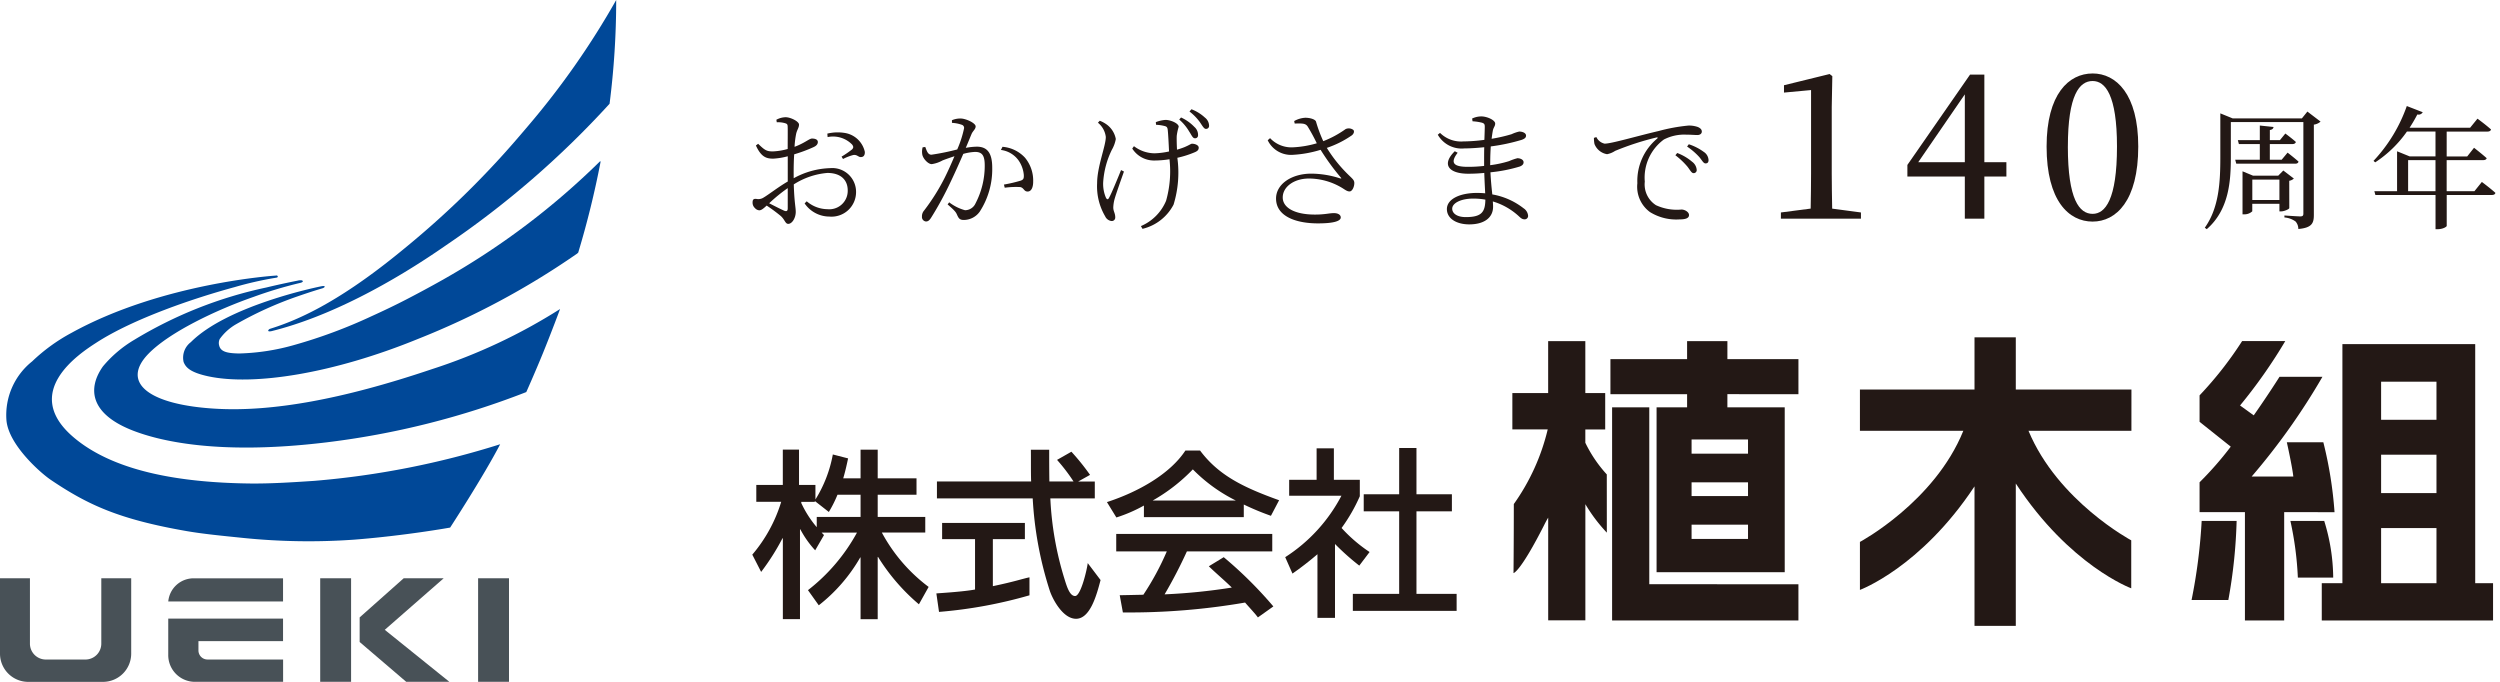<svg xmlns="http://www.w3.org/2000/svg" width="198" height="54.004" viewBox="0 0 198 54.004">
  <g id="logo_anniversary" transform="translate(-30 -15)">
    <g id="グループ_72" data-name="グループ 72" transform="translate(160.039 361.89)">
      <path id="パス_38" data-name="パス 38" d="M6.85-32.882c0,.2-.073.281-.292.188-.323-.146-.792-.386-1.178-.584a12.5,12.5,0,0,1,1.47-1.2Zm.469-2.824c0-.479.01-.98.042-1.449A11.418,11.418,0,0,0,8.9-37.728c.219-.1.334-.229.334-.406-.01-.229-.281-.271-.469-.271-.219.01-.563.354-1.376.657a7.29,7.29,0,0,1,.125-1.021c.073-.334.229-.49.229-.74s-.667-.584-1.063-.584a1.59,1.59,0,0,0-.73.2l.031.2a2,2,0,0,1,.657.073c.167.052.208.094.208.323.01.25,0,.948,0,1.72a5.087,5.087,0,0,1-1.1.188c-.552.021-.709-.083-1.24-.6l-.177.135c.427.948.865,1.042,1.376,1.042a5.566,5.566,0,0,0,1.146-.188V-35c-.7.4-1.511,1.032-1.9,1.261a.773.773,0,0,1-.594.115c-.229-.021-.292.063-.292.3a.571.571,0,0,0,.188.427.506.506,0,0,0,.334.177c.146,0,.281-.083.594-.375a12.5,12.5,0,0,1,1.115.823c.334.3.354.625.594.625.313,0,.594-.479.594-.948,0-.375-.115-.761-.156-2.178a5.828,5.828,0,0,1,2.658-.907c1.115,0,1.615.6,1.615,1.386A1.459,1.459,0,0,1,10-32.809a2.558,2.558,0,0,1-1.647-.625l-.167.167a2.386,2.386,0,0,0,1.959,1.042,1.943,1.943,0,0,0,2.116-1.928,1.885,1.885,0,0,0-2.053-1.907,6.334,6.334,0,0,0-2.887.8Zm2.689-2.814a2.112,2.112,0,0,1,1.949.6c.115.167.1.25-.01.375a7.752,7.752,0,0,1-.834.573l.115.188a3.95,3.95,0,0,1,.8-.313c.334-.063.427.208.667.156.2-.021.271-.2.261-.406a1.936,1.936,0,0,0-1.584-1.5,3.5,3.5,0,0,0-1.386.052Zm9.849-1.126a2.733,2.733,0,0,1,.792.156.255.255,0,0,1,.167.271,8.543,8.543,0,0,1-.542,1.678,18.586,18.586,0,0,1-2.043.417c-.3,0-.375-.334-.49-.615l-.208.031a1.331,1.331,0,0,0-.021.6c.083.334.469.73.74.73a2.464,2.464,0,0,0,.855-.292c.208-.083.563-.208.948-.334-.25.6-.532,1.219-.782,1.72A16.333,16.333,0,0,1,17.647-32.7a.692.692,0,0,0-.167.479.356.356,0,0,0,.313.386c.156,0,.271-.073.427-.323A26.527,26.527,0,0,0,19.763-35c.334-.7.688-1.49.99-2.189a4.063,4.063,0,0,1,.938-.156c.584,0,.761.323.761,1.084a6.429,6.429,0,0,1-.73,2.991.91.91,0,0,1-.834.542,3.619,3.619,0,0,1-1.251-.625l-.125.167c.584.5.657.625.73.782.135.3.208.448.552.448a1.559,1.559,0,0,0,1.261-.657,6.167,6.167,0,0,0,.99-3.491c0-1.23-.448-1.657-1.23-1.657a5.334,5.334,0,0,0-.865.094c.2-.459.354-.855.459-1.1s.323-.375.323-.6c0-.261-.771-.625-1.2-.625a1.731,1.731,0,0,0-.677.135ZM23.734-37.5a2.034,2.034,0,0,1,1.386.813,2.362,2.362,0,0,1,.427,1.167c.01.271-.021.365-.24.448a11.521,11.521,0,0,1-1.334.313l.063.25a6.479,6.479,0,0,1,1.23-.052c.3.063.281.354.584.354s.438-.354.438-.771a2.835,2.835,0,0,0-.646-1.907,2.711,2.711,0,0,0-1.782-.865Zm14.122-2.408a3.757,3.757,0,0,1,.782.938c.188.281.281.532.438.542a.229.229,0,0,0,.271-.24.837.837,0,0,0-.292-.657A3.424,3.424,0,0,0,38-40.073Zm-4.607,4c-.292.719-.771,1.886-.948,2.189-.083.167-.167.156-.25,0a2.781,2.781,0,0,1-.219-1.209,6.8,6.8,0,0,1,.688-2.585,2.62,2.62,0,0,0,.313-.855,1.833,1.833,0,0,0-.719-1.146,2.429,2.429,0,0,0-.552-.3l-.146.156a1.706,1.706,0,0,1,.625,1.126c0,.719-.688,2.345-.688,3.669a4.681,4.681,0,0,0,.636,2.616.639.639,0,0,0,.5.375.274.274,0,0,0,.3-.281c0-.354-.156-.479-.156-.792a2.87,2.87,0,0,1,.115-.709c.1-.354.479-1.428.73-2.137Zm2.772-3.585a3.188,3.188,0,0,1,.688.1c.156.042.219.1.24.334.031.292.073,1.053.1,1.678a5.956,5.956,0,0,1-1.167.146A2.731,2.731,0,0,1,34.27-37.8l-.135.188a2.042,2.042,0,0,0,1.73.948,7.8,7.8,0,0,0,1.219-.1,8.537,8.537,0,0,1-.271,3.293,3.741,3.741,0,0,1-1.991,2l.125.219a3.761,3.761,0,0,0,2.46-1.918,8.64,8.64,0,0,0,.3-3.71,7.9,7.9,0,0,0,1.4-.448c.208-.094.292-.188.292-.354,0-.208-.313-.313-.532-.313-.083,0-.188.1-.594.271a5.631,5.631,0,0,1-.594.2c-.021-.427-.031-.844-.021-1.084a4.079,4.079,0,0,1,.156-.73c0-.271-.646-.542-1.042-.542a2.55,2.55,0,0,0-.771.177Zm2.647-1.053a3.989,3.989,0,0,1,.823.844c.188.271.323.532.469.532a.235.235,0,0,0,.261-.24.839.839,0,0,0-.334-.657,3.278,3.278,0,0,0-1.063-.657ZM47-39.593c.594-.01.855-.031,1.032.24a14.671,14.671,0,0,1,.719,1.324,8.009,8.009,0,0,1-1.939.323,2.33,2.33,0,0,1-1.761-.73l-.188.167a2.048,2.048,0,0,0,1.949,1.157,9.111,9.111,0,0,0,2.241-.4,18.311,18.311,0,0,0,1.595,2.189c.073.083.052.094-.052.073a7.571,7.571,0,0,0-2.272-.375c-1.595,0-2.8.844-2.8,1.97,0,1.417,1.584,1.97,3.325,1.97,1.3,0,1.8-.2,1.8-.469,0-.219-.229-.344-.542-.344-.365,0-.709.115-1.5.115-1.626,0-2.553-.552-2.553-1.355,0-.855.907-1.5,2.074-1.5a5.119,5.119,0,0,1,2.553.7c.292.167.448.323.667.323s.386-.4.375-.688c-.01-.177-.094-.271-.344-.511a11.1,11.1,0,0,1-1.834-2.251,7.814,7.814,0,0,0,1.991-1c.146-.125.208-.3.115-.417a.6.6,0,0,0-.615-.073,8.057,8.057,0,0,1-1.772.959,10.892,10.892,0,0,1-.573-1.542c-.052-.188-.469-.313-.855-.313a2.02,2.02,0,0,0-.875.261Zm13.549,7.41c-.7,0-1.073-.3-1.073-.667,0-.427.657-.8,1.678-.8a5.632,5.632,0,0,1,.948.083C62.087-32.579,61.806-32.183,60.545-32.183Zm1.939-4.346c0-.49.021-.907.042-1.251a15.193,15.193,0,0,0,2.449-.521c.2-.073.344-.156.344-.334,0-.219-.292-.323-.542-.323a2.965,2.965,0,0,0-.6.208,12.385,12.385,0,0,1-1.584.365c.031-.25.063-.459.094-.636.052-.271.188-.354.188-.573,0-.271-.646-.563-1.094-.563a1.711,1.711,0,0,0-.73.167l.031.219a4.074,4.074,0,0,1,.761.115c.167.063.208.115.208.323,0,.094-.01.5-.031,1.032a13.1,13.1,0,0,1-1.668.125,2.367,2.367,0,0,1-1.845-.677l-.177.146a2.177,2.177,0,0,0,2.116,1.084c.5,0,1.042-.042,1.563-.094-.01.354-.01.719-.01,1.063v.417a10.694,10.694,0,0,1-1.282.073c-1.042,0-1.48-.25-.813-1.115L59.68-37.4c-1.115,1.1-.4,1.782,1.063,1.782.417,0,.844-.021,1.272-.063.021.636.052,1.2.073,1.615q-.313-.031-.657-.031c-1.3,0-2.376.459-2.376,1.282,0,.74.75,1.209,1.772,1.209,1.157,0,1.886-.511,1.886-1.4,0-.135-.01-.271-.021-.417a5.245,5.245,0,0,1,2.022,1.136c.188.177.3.281.49.281a.269.269,0,0,0,.281-.3.782.782,0,0,0-.354-.573,5.558,5.558,0,0,0-2.48-1.1c-.052-.49-.115-1.073-.146-1.751a11.9,11.9,0,0,0,2.324-.459c.188-.073.3-.177.3-.334,0-.219-.271-.323-.49-.323a4.167,4.167,0,0,0-.657.229,8.537,8.537,0,0,1-1.5.323ZM70.7-38.457a2.557,2.557,0,0,0,.042.479,1.293,1.293,0,0,0,1,.813,1.75,1.75,0,0,0,.636-.261,22.01,22.01,0,0,1,3.273-1.063c.115-.031.125.031.052.094a4.368,4.368,0,0,0-1.563,3.533,2.487,2.487,0,0,0,1,2.282A3.962,3.962,0,0,0,77.481-32c.469,0,.75-.094.75-.344s-.344-.438-.594-.438a3.925,3.925,0,0,1-2.022-.344,1.951,1.951,0,0,1-.886-1.866,3.738,3.738,0,0,1,1.511-3.335,3.5,3.5,0,0,1,1.751-.386c.386,0,.7.031.9.031.229,0,.354-.125.354-.271s-.083-.261-.313-.365a2.122,2.122,0,0,0-.74-.115A14.067,14.067,0,0,0,75.824-39c-1.72.4-3.731,1-4.273,1a.93.93,0,0,1-.657-.521Zm7.379.688a5.271,5.271,0,0,1,.969.834c.219.261.323.5.49.5s.24-.094.24-.271a.826.826,0,0,0-.386-.646,4.185,4.185,0,0,0-1.178-.6Zm-.928.688a5.9,5.9,0,0,1,.959.907c.208.271.323.511.479.511a.241.241,0,0,0,.25-.271.87.87,0,0,0-.354-.625,3.961,3.961,0,0,0-1.188-.7Z" transform="translate(-74.5 -297.513)" fill="#231815"/>
      <path id="パス_39" data-name="パス 39" d="M7.9-37.692H6.962v-1.24H8.744c.146,0,.25-.052.281-.167-.323-.292-.834-.667-.834-.667l-.427.521h-.8v-.8c.2-.031.271-.115.292-.24L6.169-40.4v1.157H4.429l.083.313H6.169v1.24H4.221l.083.313H8.973c.135,0,.24-.052.261-.167-.334-.3-.865-.709-.865-.709ZM5.575-34.5v-1.615H7.722V-34.5ZM8.5-36.024a.7.7,0,0,0,.365-.177l-.834-.636-.4.406H5.628L4.8-36.775v3.408h.115a.911.911,0,0,0,.657-.24V-34.2H7.722v.6h.125c.261,0,.646-.177.657-.261Zm1.438-5.482-.438.542H4.022l-.98-.4v3.471c0,1.97-.1,4-1.23,5.586l.156.115c1.782-1.553,1.907-3.856,1.907-5.711v-2.772H9.619v7.243c0,.167-.052.229-.25.229s-1.251-.073-1.251-.073v.156A1.752,1.752,0,0,1,9-32.8a.885.885,0,0,1,.219.594c1.094-.094,1.23-.479,1.23-1.115v-7.15a1.011,1.011,0,0,0,.532-.24ZM17.915-35.2v-2.46h2.168v2.46Zm5.253,0h-2.2v-2.46h2.887c.146,0,.261-.052.281-.156-.386-.344-1-.823-1-.823l-.542.688H20.969v-1.97h3.22c.156,0,.261-.052.292-.167-.427-.386-1.073-.855-1.073-.855l-.584.719H18.03a11.59,11.59,0,0,0,.615-1.053.374.374,0,0,0,.427-.177l-1.261-.49A12.269,12.269,0,0,1,15.174-37.6l.135.115a9.244,9.244,0,0,0,2.512-2.439h2.262v1.97H18.04l-1-.406V-35.2h-1.8l.083.3h4.763v2.71h.156c.448,0,.73-.2.73-.261V-34.9h3.585c.135,0,.25-.052.271-.167-.4-.365-1.073-.865-1.073-.865Z" transform="translate(42.769 -296.548)" fill="#231815"/>
      <path id="パス_40" data-name="パス 40" d="M10.034-43.367C10.019-44.3,10-45.22,10-46.124v-5.3l.046-2.435-.214-.168-3.614.888v.582l2.144-.2v6.631c0,.9-.015,1.838-.031,2.757l-2.358.306v.49h6.34v-.49Zm6.815-3.675,3.691-5.375v5.375Zm6.983,0H22.087V-53.98H20.953l-4.962,7.152v.919H20.54v3.338h1.547V-45.91h1.746Zm4.87-1.24c0-4.1.919-5.192,1.96-5.192,1,0,1.93,1.1,1.93,5.192,0,4.211-.934,5.329-1.93,5.329C29.621-42.954,28.7-44.057,28.7-48.283Zm1.96-5.789c-1.884,0-3.645,1.623-3.645,5.789,0,4.3,1.761,5.942,3.645,5.942,1.853,0,3.614-1.639,3.614-5.942C34.277-52.449,32.515-54.072,30.662-54.072Z" transform="translate(5.035 -287)" fill="#231815"/>
    </g>
    <g id="logo" transform="translate(0 0.003)">
      <g id="グループ_454" data-name="グループ 454" transform="translate(-197.07 -138.037)">
        <g id="グループ_454-2" data-name="グループ 454" transform="translate(227.07 153.037)">
          <path id="パス_1379" data-name="パス 1379" d="M260.216,179.073c2.1-.653,5.2-1.991,9.872-5.74,1.321-1.06,2.807-2.309,4.374-3.775,1.182-1.1,2.458-2.376,3.72-3.743.819-.885,1.606-1.793,2.442-2.781a63.444,63.444,0,0,0,7-10,64.843,64.843,0,0,1-.525,8.218,72.618,72.618,0,0,1-12.941,11.2c-4.313,3-9.279,5.683-13.842,6.811C259.91,179.343,260.087,179.108,260.216,179.073Z" transform="translate(-238.821 -153.037)" fill="#004898" fill-rule="evenodd"/>
          <path id="パス_1380" data-name="パス 1380" d="M260.592,182.941s-.752.216-1.912.619a28.58,28.58,0,0,0-4.936,2.237,4.112,4.112,0,0,0-1.265,1.154.737.737,0,0,0-.039.531c.126.492.673.6,1.582.614a17.389,17.389,0,0,0,4.324-.664,40.117,40.117,0,0,0,6.169-2.293c.97-.439,1.927-.9,2.714-1.308.812-.419,1.9-1,2.858-1.541a59.129,59.129,0,0,0,12.506-9.408c.028-.009.057-.009.048.044a71.954,71.954,0,0,1-1.769,7.18.939.939,0,0,1-.186.148,62.389,62.389,0,0,1-12.5,6.688c-6.7,2.739-13.025,3.741-16.638,2.957-1.367-.3-1.756-.677-1.93-1.131a1.538,1.538,0,0,1,.571-1.567c2.861-2.866,9.849-4.334,10.353-4.431C260.9,182.7,260.838,182.872,260.592,182.941Z" transform="translate(-235.077 -160.103)" fill="#004898" fill-rule="evenodd"/>
          <path id="パス_1381" data-name="パス 1381" d="M275.558,189.788s-.654,1.763-1.349,3.474c-.641,1.571-1.327,3.1-1.327,3.1a64.968,64.968,0,0,1-15.8,3.98c-8.911,1.083-13.476-.221-15.254-.892-3.548-1.342-3.7-3.4-2.47-5.126a9.579,9.579,0,0,1,2.465-2.093,33.674,33.674,0,0,1,10.456-4.148c.765-.184,1.634-.377,2.49-.545a.837.837,0,0,1,.314-.028c.164.037.14.157-.133.212a33.411,33.411,0,0,0-3.661,1.1c-2.964,1.033-6.668,2.8-8.324,4.5-2.258,2.318.069,4.081,5.432,4.365,4.307.227,9.791-.7,17.022-3.143a44.283,44.283,0,0,0,10.134-4.756Z" transform="translate(-231.201 -165.313)" fill="#004898" fill-rule="evenodd"/>
          <path id="パス_1382" data-name="パス 1382" d="M249.206,186.925s-8.992.562-16.2,4.537a14.242,14.242,0,0,0-3.122,2.264,5.439,5.439,0,0,0-2.033,4.651c.161,1.959,2.725,4.2,3.507,4.725,2.959,2,5.443,3.134,10.761,4.061,1.3.227,2.849.376,4.485.543a51,51,0,0,0,8.782.136c4.048-.315,7.606-.957,7.606-.957s2.628-4.035,3.962-6.6a67.1,67.1,0,0,1-14.725,2.9c-1.676.113-3.474.228-5.082.209-5.863-.068-10.9-1.053-13.963-3.647-4.235-3.584.472-6.656,1.778-7.5,2.97-1.927,7.819-3.551,10.969-4.409a27.623,27.623,0,0,1,3.286-.743C249.438,187.068,249.323,186.883,249.206,186.925Z" transform="translate(-227.341 -165.104)" fill="#004898" fill-rule="evenodd"/>
          <path id="パス_1383" data-name="パス 1383" d="M235.093,224.162v5.179a1.258,1.258,0,0,1-1.259,1.258H230.7a1.258,1.258,0,0,1-1.259-1.258v-5.179H227.07v5.969a2.237,2.237,0,0,0,2.237,2.237h5.917a2.237,2.237,0,0,0,2.237-2.237v-5.969Z" transform="translate(-227.07 -178.367)" fill="#485157" fill-rule="evenodd"/>
          <path id="パス_1384" data-name="パス 1384" d="M247.769,226a2.017,2.017,0,0,1,2.009-1.832h7.081V226Z" transform="translate(-234.442 -178.369)" fill="#485157" fill-rule="evenodd"/>
          <path id="パス_1385" data-name="パス 1385" d="M256.854,229.125v1.783h-6.7v.74a.717.717,0,0,0,.719.717h5.986v1.766h-6.883a2.116,2.116,0,0,1-2.214-2.143v-2.864Z" transform="translate(-234.437 -180.135)" fill="#485157" fill-rule="evenodd"/>
          <rect id="長方形_680" data-name="長方形 680" width="2.446" height="8.203" transform="translate(25.36 45.795)" fill="#485157"/>
          <rect id="長方形_681" data-name="長方形 681" width="2.447" height="8.203" transform="translate(37.866 45.795)" fill="#485157"/>
          <path id="パス_1386" data-name="パス 1386" d="M273.3,228.245l4.667-4.083H274.8l-3.489,3.1v1.948L275,232.365h3.416Z" transform="translate(-242.826 -178.367)" fill="#485157" fill-rule="evenodd"/>
        </g>
        <g id="グループ_455" data-name="グループ 455" transform="translate(286.654 179.751)">
          <path id="パス_1387" data-name="パス 1387" d="M329.869,205.592h3.44v-1.236h-3.767V202.6h3.074v-1.3h-3.074v-2.271h-1.357V201.3h-1.374c.187-.629.3-1.18.386-1.58l-1.209-.312a10.171,10.171,0,0,1-1.378,3.566v-1.15h-1.3v-2.8h-1.283v2.8h-2.1v1.334H321.9a11.716,11.716,0,0,1-2.29,4.185l.7,1.368a18.367,18.367,0,0,0,1.69-2.663h.03v6.4h1.357v-7.111h.028A7.745,7.745,0,0,0,324.59,207l.7-1.21c-.068-.064-.128-.129-.189-.194h2.8a14.624,14.624,0,0,1-3.882,4.559l.856,1.2a13.048,13.048,0,0,0,3.282-3.787h.028v4.887h1.357v-4.931h.028a15.825,15.825,0,0,0,3.236,3.752l.77-1.377a13.136,13.136,0,0,1-3.707-4.307Zm-1.684-1.236h-3.471v.811a8.349,8.349,0,0,1-1.225-1.913v-.092h1.043l.056-.048,1.084.849a9.527,9.527,0,0,0,.684-1.364h1.829Z" transform="translate(-319.612 -190.132)" fill="#231815"/>
          <path id="パス_1388" data-name="パス 1388" d="M354.265,208.012c-.057.5-.544,2.608-1,2.608-.43,0-.652-.737-.847-1.369a25.391,25.391,0,0,1-1.115-6.363h3.521V201.55H353.51l.937-.525a18.405,18.405,0,0,0-1.476-1.834l-1.137.647a14.3,14.3,0,0,1,1.307,1.711h-1.915c-.014-1.015-.014-1.543-.014-2.515H349.76c.015.47-.007,1.758.022,2.515h-7.461v1.338h7.585a28.843,28.843,0,0,0,1.354,7.316c.235.7,1.046,2.219,2.078,2.219,1.119,0,1.628-1.864,1.943-3.067Z" transform="translate(-327.7 -190.132)" fill="#231815"/>
          <path id="パス_1389" data-name="パス 1389" d="M342.251,213.62c.357-.03,2.123-.133,3.063-.309V209.32h-2.607v-1.283h6.555v1.283h-2.537v3.725c1.716-.357,2.347-.587,2.9-.7v1.424a36.333,36.333,0,0,1-7.164,1.315Z" transform="translate(-327.675 -193.338)" fill="#231815"/>
          <path id="パス_1390" data-name="パス 1390" d="M376.819,215.131a32.3,32.3,0,0,0-3.931-3.9l-1.179.72c.415.417,1.393,1.254,1.818,1.686a46.892,46.892,0,0,1-5.322.538,37.339,37.339,0,0,0,1.765-3.4h6.762v-1.387H364.374v1.387h4.005a21.384,21.384,0,0,1-1.856,3.43c-.686.014-1.57.037-1.872.037l.25,1.365a53.86,53.86,0,0,0,9.678-.783c.16.192.832.912,1.015,1.178Z" transform="translate(-335.553 -193.819)" fill="#231815"/>
          <path id="パス_1391" data-name="パス 1391" d="M376.867,203.071c-2.782-1-4.772-1.946-6.258-3.934h-1.165c-1.214,1.845-3.711,3.27-6.213,4.081l.748,1.218a11.694,11.694,0,0,0,2.181-.945v.919h7.91v-1a20.964,20.964,0,0,0,2.15.894Zm-10.017.026a13.942,13.942,0,0,0,3.185-2.471,12.648,12.648,0,0,0,3.411,2.471Z" transform="translate(-335.146 -190.169)" fill="#231815"/>
          <path id="パス_1392" data-name="パス 1392" d="M389.629,205.163a13.365,13.365,0,0,0,1.441-2.511v-1.3h-2.054v-2.495h-1.368v2.495h-2.173v1.261h4.139a12.84,12.84,0,0,1-4.452,4.865l.574,1.3a24.945,24.945,0,0,0,1.979-1.534v5.043h1.39v-5.853a19.451,19.451,0,0,0,1.923,1.713l.816-1.077a11.823,11.823,0,0,1-2.215-1.9Z" transform="translate(-342.957 -190.067)" fill="#231815"/>
          <path id="パス_1393" data-name="パス 1393" d="M397.15,198.818h1.369v3.667h2.806v1.349h-2.806v6.539H401.7v1.347h-8.22v-1.347h3.669v-6.539h-2.807v-1.349h2.807Z" transform="translate(-345.919 -190.055)" fill="#231815"/>
          <path id="パス_1394" data-name="パス 1394" d="M524.818,204.977V186.042H514.3v18.935h-1.635v2.953h13.566v-2.953Zm-3.068-7.136h-4.385V194.8h4.385Zm0-8.823v3.017h-4.385v-3.017Zm-4.385,11.593h4.385v4.367h-4.385Z" transform="translate(-388.365 -185.505)" fill="#231815"/>
          <path id="パス_1395" data-name="パス 1395" d="M428.316,207.828V193.821h-2.945V210.7h14.757v-2.867Z" transform="translate(-357.277 -188.276)" fill="#231815"/>
          <path id="パス_1396" data-name="パス 1396" d="M440.055,189.877V187.1h-5.626v-1.424h-3.192V187.1h-6.072v2.777h6.072v1.044H428.82v13.054h10.149V190.92h-4.541v-1.044Zm-8.463,6.98h4.47v1.087h-4.47Zm0,4.486v-1.129h4.47v1.129Zm4.47-6.754h-4.47v-1.127h4.47Z" transform="translate(-357.203 -185.375)" fill="#231815"/>
          <path id="パス_1397" data-name="パス 1397" d="M420.579,196.233a10.408,10.408,0,0,1-1.7-2.509v-1.055h1.574v-2.881h-1.574v-4.112h-2.944v4.112H413.1v2.881h2.8a16.974,16.974,0,0,1-2.685,5.911c0,3.1-.024,5.468-.024,5.468s.523-.052,2.422-3.794c0,0,.156-.322.325-.6v8.136h2.944v-9.2a12.746,12.746,0,0,0,1.7,2.254Z" transform="translate(-352.905 -185.375)" fill="#231815"/>
          <path id="パス_1398" data-name="パス 1398" d="M477.359,189.342H468.2v-4.134h-3.27v4.134h-9.075v3.27h8.189c-2.281,5.642-8.189,8.8-8.189,8.8v3.8s4.825-1.775,9.075-8.2v11.047h3.27V196.785c4.268,6.509,9.143,8.3,9.143,8.3v-3.8s-5.818-3.107-8.137-8.673h8.151Z" transform="translate(-368.133 -185.208)" fill="#231815"/>
          <path id="パス_1399" data-name="パス 1399" d="M508.318,199.223a31.739,31.739,0,0,0-.887-5.538H504.54s.423,1.881.514,2.715h-3.3a52.44,52.44,0,0,0,5.607-7.9h-3.4s-.853,1.359-2.042,3.054l-1.084-.783a40.46,40.46,0,0,0,3.581-5.1H501a28.931,28.931,0,0,1-3.371,4.3v2.094l2.47,1.968a26.616,26.616,0,0,1-2.47,2.823v2.361h3.592V207.8h3.109v-8.581Z" transform="translate(-383.007 -185.375)" fill="#231815"/>
          <path id="パス_1400" data-name="パス 1400" d="M497.45,207.79h2.769a40.6,40.6,0,0,1-.657,6.265H496.65a43.481,43.481,0,0,0,.8-6.265Z" transform="translate(-382.662 -193.25)" fill="#231815"/>
          <path id="パス_1401" data-name="パス 1401" d="M508.808,207.79h2.678a15.432,15.432,0,0,1,.712,4.489h-2.8a26.17,26.17,0,0,0-.59-4.489Z" transform="translate(-386.992 -193.25)" fill="#231815"/>
        </g>
      </g>
      <rect id="長方形_1197" data-name="長方形 1197" width="198" height="54" transform="translate(30 15)" fill="none"/>
    </g>
  </g>
</svg>
